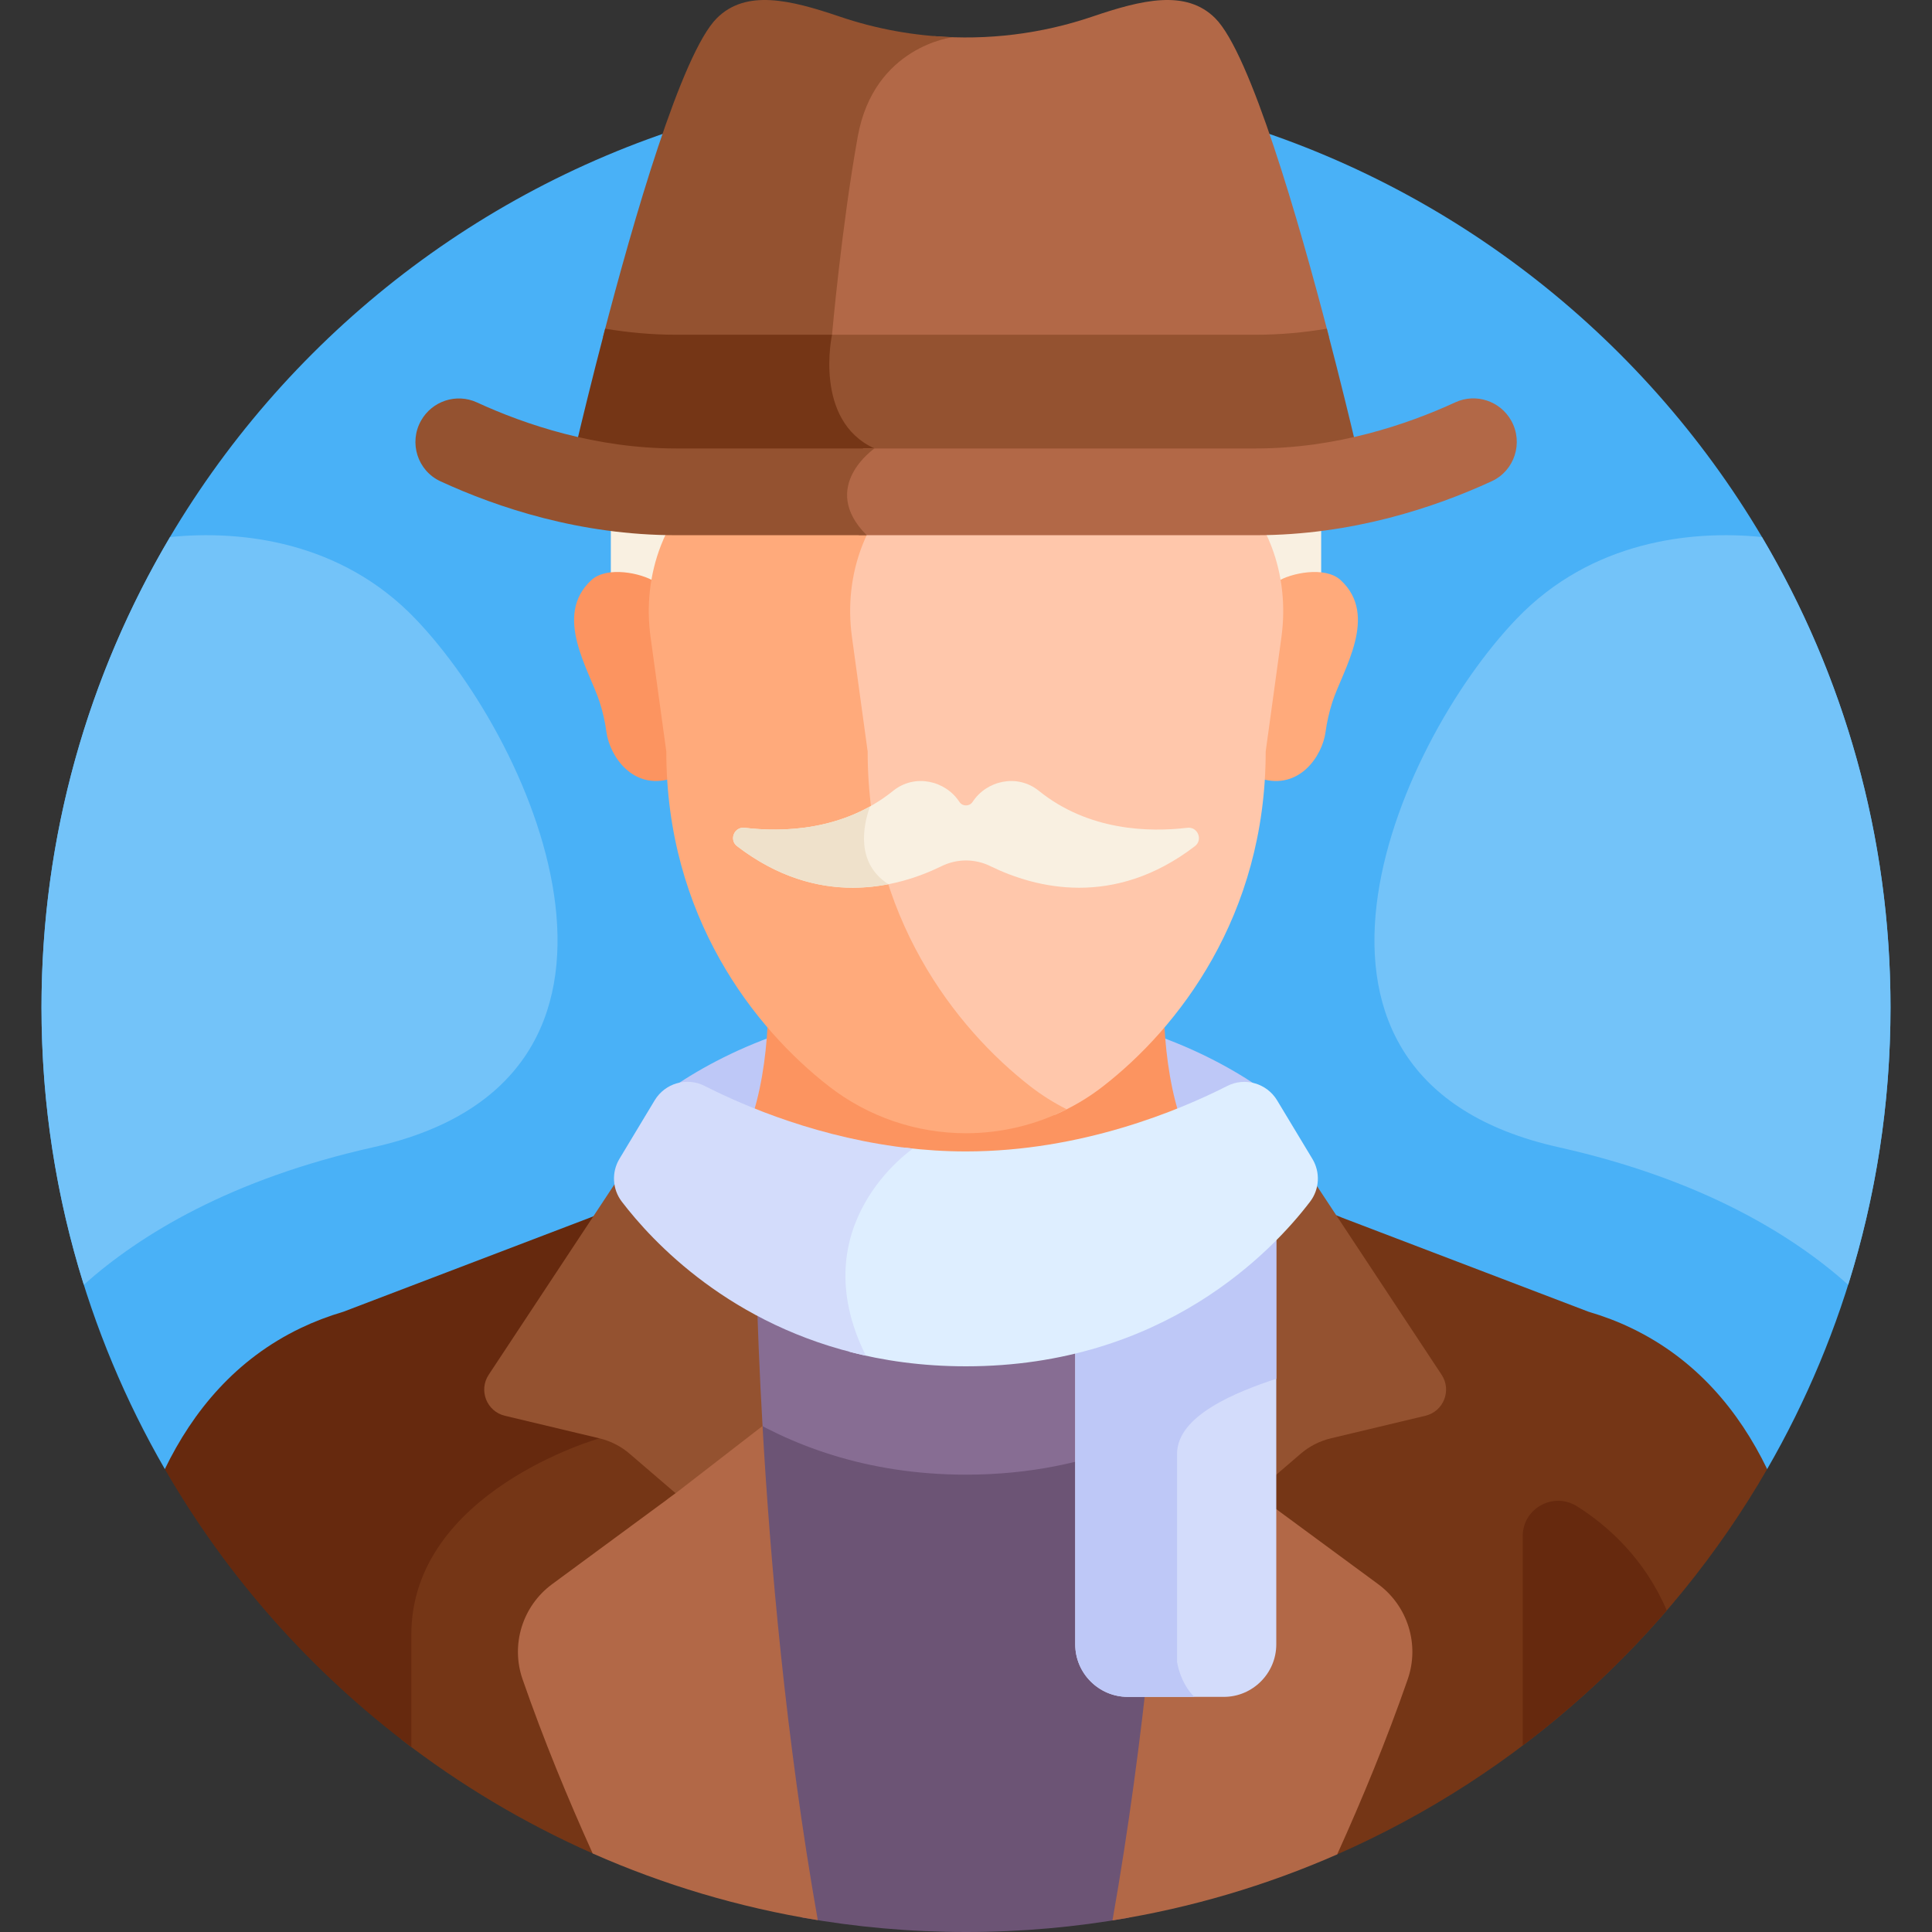 <svg width="50" height="50" viewBox="0 0 50 50" fill="none" xmlns="http://www.w3.org/2000/svg">
<rect x="0" y="0" width="50" height="50" fill="#333333" stroke="none"/>
<g clip-path="url(#clip0_327_1244)">
<path d="M4.266 38.02H45.734C47.764 34.505 48.926 30.425 48.926 26.074C48.926 12.86 38.214 2.148 25 2.148C11.786 2.148 1.074 12.86 1.074 26.074C1.074 30.425 2.236 34.505 4.266 38.02Z" fill="#49B1F7"/>
<path d="M42.218 34.37C41.873 34.204 41.502 34.063 41.107 33.946L34.745 31.518C34.401 31.377 34.054 31.244 33.703 31.12C33.426 31.472 33.024 31.929 32.491 32.409C32.065 37.946 30.765 43.781 29.658 47.985L34.604 47.992C39.291 45.935 43.193 42.421 45.734 38.02C45.008 36.521 43.9 35.177 42.218 34.37Z" fill="#753616"/>
<path d="M18.734 33.366C17.656 32.643 16.894 31.852 16.419 31.274L15.47 37.084C15.47 37.084 10.38 38.519 10.38 42.398V45.012C11.899 46.186 13.563 47.182 15.341 47.968L20.424 47.974C19.512 43.263 19.009 37.712 18.734 33.366Z" fill="#753616"/>
<path d="M16.475 31.342C16.41 31.265 16.35 31.191 16.296 31.121C15.946 31.244 15.6 31.377 15.258 31.517L8.889 33.947C8.497 34.063 8.129 34.204 7.787 34.368C6.102 35.174 4.993 36.52 4.266 38.02C5.887 40.829 8.064 43.275 10.645 45.213C10.645 44.349 10.645 43.366 10.645 42.308C10.645 38.597 15.514 37.224 15.514 37.224L16.475 31.342Z" fill="#66290E"/>
<path d="M18.734 33.366C19.042 38.232 19.636 44.611 20.769 49.627C22.143 49.872 23.556 50 25 50C26.437 50 27.845 49.873 29.212 49.63C30.39 45.4 32.006 38.711 32.491 32.409C31.033 33.724 28.589 35.213 24.999 35.213C22.274 35.214 20.209 34.355 18.734 33.366Z" fill="#6C5475"/>
<path d="M24.999 38.164C28.324 38.164 30.665 36.886 32.152 35.653C32.292 34.57 32.408 33.484 32.491 32.409C31.033 33.724 28.589 35.214 24.999 35.214C22.274 35.214 20.21 34.355 18.734 33.366C18.796 34.344 18.869 35.383 18.956 36.46C20.415 37.387 22.408 38.164 24.999 38.164Z" fill="#876D93"/>
<path d="M13.066 36.64L15.514 37.224C15.803 37.293 16.071 37.43 16.296 37.624L17.485 38.645L17.265 38.807L17.485 38.84L19.745 37.092C19.554 33.829 19.552 31.678 19.552 31.678L16.469 29.793L12.647 35.579C12.381 35.982 12.596 36.528 13.066 36.64Z" fill="#945230"/>
<path d="M19.734 36.905L17.485 38.645L14.293 40.995C13.525 41.559 13.211 42.558 13.524 43.459C14.064 45.015 14.698 46.55 15.339 47.968C17.172 48.778 19.125 49.364 21.164 49.693C20.331 44.98 19.928 40.31 19.734 36.905Z" fill="#B26847"/>
<path d="M36.889 36.64L34.442 37.224C34.153 37.293 33.885 37.43 33.66 37.624L32.471 38.645L32.691 38.807L32.471 38.84L30.211 37.092C30.402 33.829 30.403 31.678 30.403 31.678L33.487 29.793L37.309 35.579C37.575 35.982 37.36 36.528 36.889 36.64Z" fill="#945230"/>
<path d="M35.663 40.995L32.471 38.645L30.222 36.905C30.028 40.312 29.624 44.985 28.791 49.7C30.826 49.376 32.776 48.795 34.606 47.992C35.251 46.567 35.889 45.024 36.432 43.459C36.745 42.558 36.431 41.559 35.663 40.995Z" fill="#B26847"/>
<path d="M32.535 28.098C31.052 27.102 28.592 25.989 24.999 25.989C21.373 25.989 18.9 27.123 17.422 28.127V28.173C17.677 28.07 17.973 28.074 18.235 28.207C19.469 28.835 22.009 29.904 24.999 29.904C27.989 29.904 30.528 28.836 31.761 28.21C32.01 28.083 32.288 28.074 32.535 28.161V28.098Z" fill="#BEC8F7"/>
<path d="M24.999 29.946C27.183 29.946 29.127 29.383 30.511 28.83C30.244 27.974 30.148 27.027 30.122 26.268C29.605 26.871 29.062 27.375 28.543 27.777C27.532 28.563 26.285 28.989 25 28.989C23.715 28.989 22.468 28.563 21.457 27.777C20.938 27.375 20.395 26.87 19.878 26.268C19.852 27.027 19.756 27.974 19.489 28.83C20.873 29.383 22.817 29.946 24.999 29.946Z" fill="#FC9460"/>
<path d="M25 1.925C19.944 1.925 15.808 6.061 15.808 11.117V15.401H34.192V11.117C34.192 6.061 30.056 1.925 25 1.925Z" fill="#F9F0E1"/>
<path d="M34.693 15.011C34.292 14.644 33.396 14.83 33.051 15.055C33.127 15.525 33.131 16.007 33.066 16.483L32.659 19.449C32.659 19.688 32.651 19.922 32.637 20.153C33.63 20.452 34.221 19.561 34.304 18.949C34.34 18.686 34.399 18.426 34.48 18.173C34.744 17.348 35.697 15.931 34.693 15.011Z" fill="#FFAA7B"/>
<path d="M15.307 15.011C15.708 14.644 16.603 14.83 16.948 15.055C16.873 15.525 16.869 16.007 16.934 16.483L17.341 19.449C17.341 19.688 17.349 19.922 17.363 20.153C16.369 20.452 15.779 19.561 15.695 18.949C15.66 18.686 15.601 18.426 15.52 18.173C15.256 17.348 14.303 15.931 15.307 15.011Z" fill="#FC9460"/>
<path d="M32.904 14.138C32.812 13.899 32.697 13.657 32.551 13.429C32.304 13.042 32.196 12.584 32.229 12.128C32.324 10.816 32.273 8.249 30.55 7.474C29.087 6.815 27.291 7.196 26.146 7.577C25.426 7.817 24.646 7.823 23.922 7.598C22.786 8.681 22.761 10.802 22.846 11.96C22.881 12.426 22.766 12.892 22.514 13.287C22.369 13.515 22.253 13.756 22.16 13.995C21.858 14.769 21.771 15.609 21.884 16.431L22.303 19.485C22.303 23.876 24.647 26.86 26.64 28.408C26.851 28.572 27.072 28.719 27.301 28.851C27.742 28.66 28.16 28.415 28.543 28.117C30.48 26.613 32.756 23.714 32.756 19.449L33.164 16.483C33.272 15.692 33.19 14.884 32.904 14.138Z" fill="#FFC7AB"/>
<path d="M26.668 28.117C24.732 26.613 22.455 23.714 22.455 19.449L22.048 16.482C21.938 15.684 22.023 14.868 22.316 14.116C22.406 13.884 22.519 13.65 22.66 13.429C22.905 13.045 23.016 12.592 22.983 12.139C22.894 10.934 22.928 8.652 24.283 7.691C24.139 7.662 23.995 7.624 23.854 7.577C22.709 7.196 20.913 6.815 19.45 7.474C17.722 8.251 17.676 10.83 17.772 12.139C17.805 12.592 17.694 13.045 17.449 13.429C17.308 13.65 17.195 13.884 17.105 14.116C16.812 14.868 16.727 15.684 16.836 16.482L17.244 19.449C17.244 23.714 19.52 26.613 21.457 28.117C22.468 28.902 23.715 29.328 25 29.328C25.911 29.328 26.803 29.113 27.606 28.708C27.277 28.542 26.962 28.345 26.668 28.117Z" fill="#FFAA7B"/>
<path d="M30.729 21.423C29.747 21.54 28.174 21.507 26.885 20.466C26.325 20.014 25.529 20.202 25.171 20.753C25.091 20.875 24.908 20.875 24.829 20.753C24.471 20.202 23.675 20.014 23.115 20.466C21.826 21.507 20.253 21.54 19.271 21.423C19.003 21.391 18.861 21.735 19.076 21.899C21.183 23.514 23.213 22.977 24.35 22.425C24.353 22.423 24.357 22.422 24.36 22.42C24.766 22.218 25.234 22.218 25.64 22.42C25.643 22.422 25.647 22.423 25.65 22.425C26.787 22.977 28.817 23.514 30.924 21.899C31.139 21.735 30.997 21.391 30.729 21.423Z" fill="#F9F0E1"/>
<path d="M31.45 0.472C30.695 -0.283 29.552 -0.006 28.272 0.429C26.948 0.879 25.553 1.048 24.176 0.936C23.518 1.162 22.361 1.798 22.054 3.512C21.648 5.773 21.403 8.471 21.388 8.642C21.383 8.669 21.368 8.746 21.354 8.859H32.699C33.288 8.859 33.855 8.808 34.395 8.723C33.605 5.686 32.361 1.383 31.45 0.472Z" fill="#B26847"/>
<path d="M22.198 3.538C22.619 1.194 24.658 0.963 24.658 0.963L24.657 0.962C23.666 0.929 22.679 0.752 21.727 0.428C20.448 -0.006 19.305 -0.283 18.55 0.472C17.639 1.383 16.395 5.685 15.605 8.723C16.145 8.807 16.712 8.858 17.301 8.858H21.501C21.517 8.736 21.533 8.663 21.533 8.663C21.533 8.663 21.777 5.882 22.198 3.538Z" fill="#945230"/>
<path d="M34.338 8.506C33.757 8.604 33.143 8.663 32.504 8.663C32.078 8.663 25.694 8.663 21.384 8.663C21.334 8.931 21.032 10.84 22.367 11.633C22.317 11.679 22.26 11.736 22.202 11.802H32.504C33.423 11.802 34.292 11.68 35.084 11.496C34.959 10.966 34.689 9.844 34.338 8.506Z" fill="#945230"/>
<path d="M21.533 8.663C19.38 8.663 17.71 8.663 17.497 8.663C16.857 8.663 16.243 8.604 15.662 8.506C15.311 9.844 15.041 10.966 14.916 11.496C15.709 11.68 16.577 11.802 17.497 11.802H22.404C22.53 11.676 22.632 11.606 22.632 11.606C21.045 10.885 21.533 8.663 21.533 8.663Z" fill="#753616"/>
<path d="M39.112 10.889C38.827 10.377 38.196 10.167 37.664 10.412C36.411 10.989 34.585 11.606 32.504 11.606C32.108 11.606 26.566 11.606 22.325 11.606C22.34 11.615 22.353 11.624 22.367 11.633C22.155 11.828 21.827 12.203 21.781 12.697C21.745 13.093 21.897 13.48 22.23 13.851H32.504C34.986 13.851 37.127 13.136 38.606 12.454C39.198 12.181 39.429 11.458 39.112 10.889Z" fill="#B26847"/>
<path d="M22.632 11.606C19.968 11.606 17.745 11.606 17.497 11.606C15.418 11.606 13.593 10.99 12.341 10.414C11.811 10.17 11.182 10.378 10.896 10.887C10.575 11.457 10.806 12.182 11.399 12.456C12.878 13.138 15.017 13.851 17.497 13.851H22.43C21.18 12.601 22.632 11.606 22.632 11.606Z" fill="#945230"/>
<path d="M48.926 26.074C48.926 21.628 47.712 17.466 45.599 13.899C43.761 13.712 41.178 14.005 39.254 16.01C36.082 19.316 32.391 27.915 40.332 29.689C44.025 30.514 46.374 31.949 47.831 33.249C48.542 30.984 48.926 28.574 48.926 26.074Z" fill="#73C3F9"/>
<path d="M1.074 26.074C1.074 21.628 2.288 17.466 4.401 13.899C6.239 13.712 8.822 14.005 10.746 16.01C13.918 19.316 17.608 27.915 9.668 29.689C5.975 30.514 3.626 31.949 2.169 33.249C1.458 30.984 1.074 28.574 1.074 26.074Z" fill="#73C3F9"/>
<path d="M43.136 41.677C42.555 40.328 41.609 39.486 40.815 38.984C40.204 38.599 39.408 39.033 39.408 39.755V45.173C40.772 44.143 42.022 42.971 43.136 41.677Z" fill="#66290E"/>
<path d="M27.827 34.285V42.557C27.827 43.304 28.438 43.915 29.185 43.915H31.673C32.419 43.915 33.03 43.304 33.03 42.557V31.957C31.84 32.927 30.125 33.912 27.827 34.285Z" fill="#D3DCFB"/>
<path d="M27.827 42.557C27.827 43.304 28.438 43.915 29.185 43.915H30.909C30.536 43.549 30.462 43.009 30.462 43.009C30.462 43.009 30.462 39.121 30.462 37.628C30.462 36.627 32.009 36.021 33.03 35.682V31.957C31.84 32.927 30.125 33.911 27.827 34.285V42.557Z" fill="#BEC8F7"/>
<path d="M33.964 29.991L33.052 28.478C32.785 28.035 32.221 27.871 31.761 28.105C30.528 28.732 27.989 29.799 24.999 29.799C24.457 29.799 23.929 29.764 23.422 29.703C23.185 29.889 22.663 30.348 22.259 31.063C21.789 31.897 21.408 33.238 22.188 34.953C22.122 34.958 22.041 34.965 21.949 34.975C22.858 35.215 23.873 35.36 24.999 35.36C30.114 35.36 32.936 32.371 33.905 31.099C34.151 30.777 34.173 30.337 33.964 29.991Z" fill="#DEEEFF"/>
<path d="M16.943 28.476L16.032 29.989C15.823 30.336 15.846 30.775 16.091 31.097C16.883 32.135 18.909 34.318 22.408 35.085C20.716 31.69 23.628 29.726 23.628 29.726C21.244 29.474 19.275 28.632 18.235 28.103C17.774 27.869 17.21 28.033 16.943 28.476Z" fill="#D3DCFB"/>
<path d="M22.515 20.872C21.364 21.513 20.105 21.522 19.271 21.423C19.003 21.391 18.861 21.735 19.076 21.899C20.501 22.991 21.89 23.098 22.992 22.883C22.133 22.335 22.343 21.352 22.515 20.872Z" fill="#EFE1CB"/>
</g>
<defs>
<clipPath id="clip0_327_1244">
<rect width="50" height="50" fill="white"/>
</clipPath>
</defs>
</svg>
